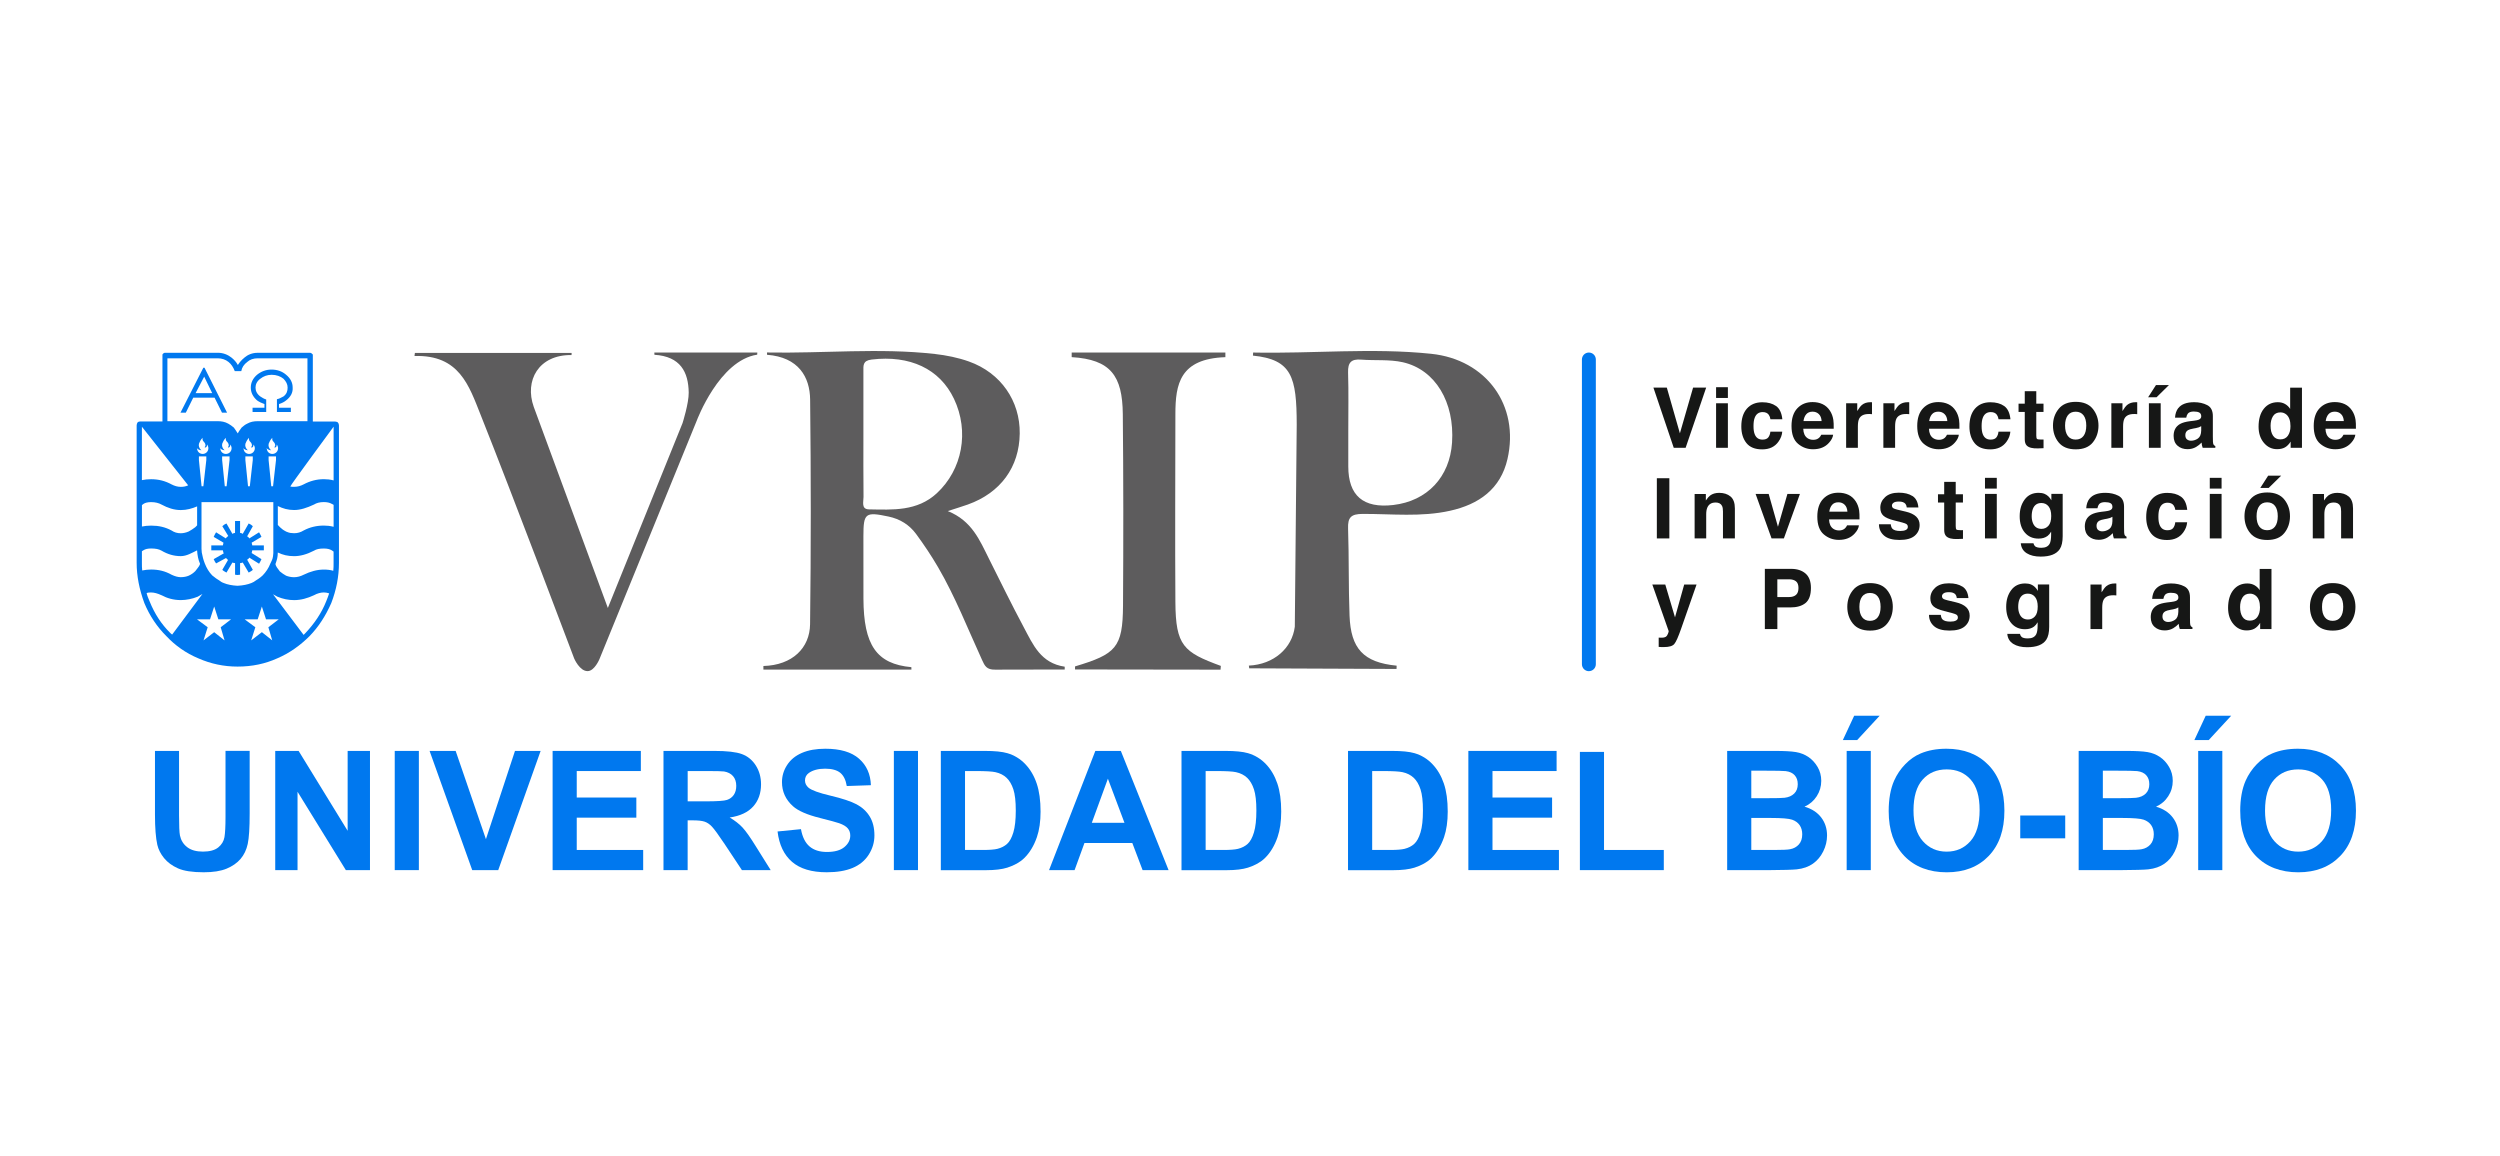 <?xml version="1.0" encoding="UTF-8"?><svg id="Capa_1" xmlns="http://www.w3.org/2000/svg" viewBox="0 0 837.21 386.98"><defs><style>.cls-1,.cls-2{fill:#0078ef;}.cls-3{fill:#161716;}.cls-4{fill:#5d5c5d;}.cls-2{fill-rule:evenodd;}</style></defs><path class="cls-4" d="M342.82,210.02c-4.03-7.54-7.79-15.23-11.62-22.88-3.1-6.17-5.68-12.72-13.8-15.99,3.11-1.01,4.92-1.56,6.7-2.19,10.97-3.92,17.25-12.52,17.39-23.78,.14-10.9-6.33-20.32-17.01-24.12-3.64-1.3-7.55-2.08-11.4-2.52-18.69-2.11-37.5-.14-56.23-.5l.02,.77c10.55,.79,14.35,7.44,14.43,15,.28,25.08,.3,50.18-.02,75.26-.11,7.9-5.9,13.69-15.63,13.96v1.2h49.57l-.02-.81c-11.71-1.07-15.97-7.42-16.05-22.92-.03-7-.01-14-.01-21,.01-7.71,.65-8.16,8.42-6.52,3.83,.81,6.94,2.75,9.2,5.8,2.64,3.59,5.14,7.32,7.39,11.18,5.78,9.93,9.96,20.64,14.73,31.06,.88,1.93,1.48,3.29,4.4,3.23l23.27-.05v-.94c-8.02-1.2-10.56-7.3-13.73-13.24Zm-29.13-44.81c-6.57,6.05-14.71,5.51-22.7,5.37-2.66-.04-1.8-2.58-1.81-4.15-.08-7-.04-14.01-.04-21.02s.01-14.01,0-21.02c0-1.93-.29-3.61,2.73-3.98,12.82-1.54,22.82,3.08,27.61,13.16,5.19,10.92,2.82,23.69-5.79,31.64Z"/><path class="cls-4" d="M479.27,118.48c-19.87-2.07-39.71,0-59.62-.42l-.06,1.03c13.05,1.31,14.64,7.16,14.66,23.13l-.64,67.66c-.91,7.2-7.04,12.63-15.39,13.02l.12,.91,49.34,.21,.03-1.1c-11.19-1.08-15.35-5.77-15.77-16.73-.38-9.71-.16-19.45-.49-29.17-.14-3.81,1.03-4.91,4.92-4.92,9.74-.02,19.56,1.1,29.21-1.05,9.67-2.14,16.95-7.28,19.25-17.34,4.11-17.92-7.09-33.31-25.56-35.23Zm7,29.72c-.75,11.55-8.33,19.6-19.7,20.92q-15.05,1.76-15.05-12.93v-11.65c-.01-6.6,.14-13.21-.07-19.81-.1-3.33,1.06-4.56,4.37-4.3,4.65,.37,9.47-.13,13.96,.88,10.93,2.47,17.38,13.42,16.49,26.89Z"/><path class="cls-4" d="M253.59,118.77c-12.72,1.88-20.23,22.03-20.23,22.03l-32.63,79.97s-1.66,3.98-3.96,3.98c-2.69,0-4.48-4.22-4.48-4.22,0,0-20.52-54.49-31.32-81.57-3.93-9.84-7.16-20.2-22.16-19.74l.13-1.02h52.49l-.03,.7c-11.06-.14-15.79,8.56-12.66,17.34l24.82,67.36,25.02-61.92s2.12-6.66,2.06-10.23c-.11-6.88-2.77-12.09-11.48-12.64l-.03-.76h34.49l-.05,.74Z"/><path class="cls-4" d="M360.01,224.19v-1.02c13.68-4.12,15.98-6.24,16.07-20.34,.14-21.38,.14-42.76-.07-64.15-.13-12.82-4.03-18.29-17.12-19.08v-1.54h51.47v1.55c-15.27,.52-16.73,9.03-16.74,19.04-.02,20.99-.14,41.99,0,62.98,.09,14.6,2.72,16.79,15.22,21.37l-.1,1.26-48.73-.07Z"/><path class="cls-1" d="M532.09,224.77c-1.29,0-2.33-1.05-2.33-2.33V120.39c0-1.29,1.04-2.33,2.33-2.33s2.33,1.05,2.33,2.33v102.04c0,1.29-1.04,2.33-2.33,2.33Z"/><g><path class="cls-3" d="M553.69,129.8h4.5l4.38,15.31,4.42-15.31h4.38l-6.88,20.16h-3.98l-6.81-20.16Z"/><path class="cls-3" d="M578.64,129.67v3.6h-3.95v-3.6h3.95Zm0,5.38v14.91h-3.95v-14.91h3.95Z"/><path class="cls-3" d="M596.88,140.4h-3.99c-.07-.56-.26-1.06-.56-1.5-.44-.6-1.12-.9-2.04-.9-1.31,0-2.21,.65-2.69,1.96-.26,.69-.38,1.61-.38,2.76s.13,1.97,.38,2.64c.47,1.24,1.34,1.86,2.63,1.86,.91,0,1.56-.25,1.94-.74s.62-1.13,.7-1.92h3.98c-.09,1.19-.52,2.31-1.29,3.37-1.22,1.71-3.03,2.56-5.43,2.56s-4.16-.71-5.29-2.13-1.7-3.27-1.7-5.54c0-2.56,.62-4.56,1.87-5.98s2.97-2.13,5.17-2.13c1.87,0,3.4,.42,4.59,1.26s1.89,2.32,2.11,4.45Z"/><path class="cls-3" d="M613.89,145.58c-.1,.88-.56,1.78-1.38,2.69-1.28,1.45-3.06,2.18-5.36,2.18-1.9,0-3.57-.61-5.02-1.83s-2.18-3.21-2.18-5.96c0-2.58,.65-4.56,1.96-5.94s3.01-2.07,5.1-2.07c1.24,0,2.36,.23,3.35,.7s1.81,1.2,2.46,2.2c.58,.88,.96,1.91,1.14,3.08,.1,.68,.14,1.67,.12,2.95h-10.2c.05,1.5,.52,2.54,1.41,3.15,.54,.37,1.19,.56,1.94,.56,.8,0,1.45-.23,1.96-.68,.27-.25,.52-.59,.73-1.03h3.98Zm-3.86-4.57c-.06-1.03-.38-1.81-.94-2.35s-1.26-.8-2.09-.8c-.9,0-1.6,.28-2.1,.85s-.81,1.33-.94,2.3h6.06Z"/><path class="cls-3" d="M625.78,138.65c-1.57,0-2.62,.51-3.16,1.53-.3,.57-.45,1.46-.45,2.65v7.13h-3.93v-14.91h3.72v2.6c.6-.99,1.13-1.67,1.57-2.04,.73-.61,1.68-.92,2.85-.92,.07,0,.13,0,.18,0s.16,.01,.34,.02v3.99c-.25-.03-.47-.05-.66-.05s-.35-.01-.47-.01Z"/><path class="cls-3" d="M638.25,138.65c-1.57,0-2.62,.51-3.16,1.53-.3,.57-.45,1.46-.45,2.65v7.13h-3.93v-14.91h3.72v2.6c.6-.99,1.13-1.67,1.57-2.04,.73-.61,1.68-.92,2.85-.92,.07,0,.13,0,.18,0s.16,.01,.34,.02v3.99c-.25-.03-.47-.05-.66-.05s-.35-.01-.47-.01Z"/><path class="cls-3" d="M655.99,145.58c-.1,.88-.56,1.78-1.38,2.69-1.28,1.45-3.06,2.18-5.36,2.18-1.9,0-3.57-.61-5.02-1.83s-2.18-3.21-2.18-5.96c0-2.58,.65-4.56,1.96-5.94s3.01-2.07,5.1-2.07c1.24,0,2.36,.23,3.35,.7s1.81,1.2,2.46,2.2c.58,.88,.96,1.91,1.14,3.08,.1,.68,.14,1.67,.12,2.95h-10.2c.05,1.5,.52,2.54,1.41,3.15,.54,.37,1.19,.56,1.94,.56,.8,0,1.45-.23,1.96-.68,.27-.25,.52-.59,.73-1.03h3.98Zm-3.86-4.57c-.06-1.03-.38-1.81-.94-2.35s-1.26-.8-2.09-.8c-.9,0-1.6,.28-2.1,.85s-.81,1.33-.94,2.3h6.06Z"/><path class="cls-3" d="M673.27,140.4h-3.99c-.07-.56-.26-1.06-.56-1.5-.44-.6-1.12-.9-2.04-.9-1.31,0-2.21,.65-2.69,1.96-.26,.69-.38,1.61-.38,2.76s.13,1.97,.38,2.64c.47,1.24,1.34,1.86,2.63,1.86,.91,0,1.56-.25,1.94-.74s.62-1.13,.7-1.92h3.98c-.09,1.19-.52,2.31-1.29,3.37-1.22,1.71-3.03,2.56-5.43,2.56s-4.16-.71-5.29-2.13-1.7-3.27-1.7-5.54c0-2.56,.62-4.56,1.87-5.98s2.97-2.13,5.17-2.13c1.87,0,3.4,.42,4.59,1.26s1.89,2.32,2.11,4.45Z"/><path class="cls-3" d="M684.35,147.18v2.91l-1.85,.07c-1.84,.06-3.1-.26-3.78-.96-.44-.45-.66-1.14-.66-2.07v-9.18h-2.08v-2.78h2.08v-4.16h3.86v4.16h2.42v2.78h-2.42v7.88c0,.61,.08,.99,.23,1.14s.63,.23,1.42,.23c.12,0,.24,0,.38,0s.26-.01,.39-.02Z"/><path class="cls-3" d="M700.86,136.94c1.26,1.58,1.89,3.44,1.89,5.59s-.63,4.06-1.89,5.62-3.17,2.33-5.73,2.33-4.47-.78-5.73-2.33-1.89-3.43-1.89-5.62,.63-4.02,1.89-5.59,3.17-2.37,5.73-2.37,4.47,.79,5.73,2.37Zm-5.75,.93c-1.14,0-2.02,.4-2.63,1.21s-.92,1.96-.92,3.45,.31,2.65,.92,3.46,1.49,1.22,2.63,1.22,2.02-.41,2.63-1.22,.92-1.97,.92-3.46-.31-2.65-.92-3.45-1.49-1.21-2.63-1.21Z"/><path class="cls-3" d="M714.6,138.65c-1.57,0-2.62,.51-3.16,1.53-.3,.57-.45,1.46-.45,2.65v7.13h-3.93v-14.91h3.72v2.6c.6-.99,1.13-1.67,1.57-2.04,.73-.61,1.68-.92,2.85-.92,.07,0,.13,0,.18,0s.16,.01,.34,.02v3.99c-.25-.03-.47-.05-.66-.05s-.35-.01-.47-.01Z"/><path class="cls-3" d="M719.37,133.04l2.63-4.09h4.35l-4.16,4.09h-2.82Zm.26,2.01h3.95v14.91h-3.95v-14.91Z"/><path class="cls-3" d="M729.49,136.66c1.03-1.31,2.8-1.97,5.31-1.97,1.63,0,3.08,.32,4.35,.97s1.9,1.87,1.9,3.67v6.84c0,.47,0,1.05,.03,1.72,.03,.51,.1,.86,.23,1.04s.32,.33,.57,.45v.57h-4.24c-.12-.3-.2-.58-.25-.85s-.08-.57-.11-.9c-.54,.58-1.16,1.08-1.86,1.49-.84,.48-1.79,.73-2.85,.73-1.35,0-2.46-.39-3.34-1.16s-1.32-1.86-1.32-3.28c0-1.83,.71-3.16,2.12-3.98,.78-.45,1.92-.77,3.42-.96l1.33-.16c.72-.09,1.24-.21,1.55-.34,.56-.24,.83-.61,.83-1.11,0-.61-.21-1.03-.64-1.27s-1.05-.35-1.87-.35c-.92,0-1.57,.23-1.96,.68-.27,.34-.46,.79-.55,1.37h-3.76c.08-1.3,.45-2.38,1.09-3.21Zm2.9,10.48c.36,.3,.81,.45,1.34,.45,.84,0,1.61-.25,2.32-.74s1.07-1.39,1.1-2.69v-1.45c-.25,.16-.49,.28-.75,.38s-.6,.18-1.03,.27l-.88,.16c-.82,.15-1.41,.32-1.76,.53-.6,.36-.9,.91-.9,1.66,0,.67,.19,1.14,.56,1.44Z"/><path class="cls-3" d="M770.89,129.82v20.14h-3.79v-2.07c-.56,.88-1.19,1.53-1.9,1.93s-1.6,.6-2.65,.6c-1.74,0-3.21-.7-4.4-2.11s-1.79-3.22-1.79-5.42c0-2.54,.59-4.55,1.76-6.01s2.74-2.19,4.7-2.19c.9,0,1.71,.2,2.41,.6s1.27,.95,1.71,1.65v-7.11h3.95Zm-10.51,12.78c0,1.38,.27,2.48,.82,3.3,.54,.83,1.36,1.24,2.46,1.24s1.94-.41,2.52-1.23,.86-1.88,.86-3.19c0-1.82-.46-3.13-1.38-3.91-.57-.47-1.22-.71-1.97-.71-1.14,0-1.98,.43-2.51,1.29s-.8,1.93-.8,3.21Z"/><path class="cls-3" d="M788.77,145.58c-.1,.88-.56,1.78-1.38,2.69-1.28,1.45-3.06,2.18-5.36,2.18-1.9,0-3.57-.61-5.02-1.83s-2.18-3.21-2.18-5.96c0-2.58,.65-4.56,1.96-5.94s3.01-2.07,5.1-2.07c1.24,0,2.36,.23,3.35,.7s1.81,1.2,2.46,2.2c.58,.88,.96,1.91,1.14,3.08,.1,.68,.14,1.67,.12,2.95h-10.2c.05,1.5,.52,2.54,1.41,3.15,.54,.37,1.19,.56,1.94,.56,.8,0,1.45-.23,1.96-.68,.27-.25,.52-.59,.73-1.03h3.98Zm-3.86-4.57c-.06-1.03-.38-1.81-.94-2.35s-1.26-.8-2.09-.8c-.9,0-1.6,.28-2.1,.85s-.81,1.33-.94,2.3h6.06Z"/><path class="cls-3" d="M554.85,160.15h4.19v20.16h-4.19v-20.16Z"/><path class="cls-3" d="M574.48,168.29c-1.32,0-2.23,.56-2.72,1.68-.26,.59-.38,1.35-.38,2.27v8.07h-3.88v-14.88h3.76v2.18c.5-.77,.98-1.32,1.42-1.66,.8-.6,1.82-.9,3.05-.9,1.54,0,2.8,.4,3.78,1.21s1.47,2.15,1.47,4.01v10.04h-3.99v-9.07c0-.78-.1-1.39-.31-1.81-.38-.77-1.11-1.15-2.19-1.15Z"/><path class="cls-3" d="M587.92,165.4h4.38l3.11,11,3.17-11h4.19l-5.38,14.91h-4.12l-5.35-14.91Z"/><path class="cls-3" d="M622.53,175.93c-.1,.88-.56,1.78-1.38,2.69-1.28,1.45-3.06,2.18-5.36,2.18-1.9,0-3.57-.61-5.02-1.83s-2.18-3.21-2.18-5.96c0-2.58,.65-4.56,1.96-5.94s3.01-2.07,5.1-2.07c1.24,0,2.36,.23,3.35,.7s1.81,1.2,2.46,2.2c.58,.88,.96,1.91,1.14,3.08,.1,.68,.14,1.67,.12,2.95h-10.2c.05,1.5,.52,2.54,1.41,3.15,.54,.37,1.19,.56,1.94,.56,.8,0,1.45-.23,1.96-.68,.27-.25,.52-.59,.73-1.03h3.98Zm-3.86-4.57c-.06-1.03-.38-1.81-.94-2.35s-1.26-.8-2.09-.8c-.9,0-1.6,.28-2.1,.85s-.81,1.33-.94,2.3h6.06Z"/><path class="cls-3" d="M640.43,166.08c1.17,.75,1.84,2.03,2.01,3.86h-3.9c-.05-.5-.2-.9-.42-1.19-.43-.53-1.16-.79-2.19-.79-.85,0-1.45,.13-1.81,.4s-.54,.57-.54,.93c0,.45,.19,.77,.57,.97,.38,.21,1.74,.57,4.06,1.08,1.55,.36,2.71,.92,3.49,1.66,.77,.75,1.15,1.68,1.15,2.8,0,1.48-.55,2.68-1.65,3.62s-2.8,1.4-5.1,1.4-4.07-.49-5.19-1.48-1.68-2.25-1.68-3.78h3.95c.08,.69,.26,1.19,.53,1.48,.48,.52,1.38,.78,2.68,.78,.77,0,1.37-.11,1.83-.34s.68-.57,.68-1.03-.18-.77-.55-1-1.72-.62-4.06-1.18c-1.69-.42-2.88-.94-3.57-1.57-.69-.62-1.04-1.51-1.04-2.68,0-1.38,.54-2.56,1.62-3.55s2.6-1.48,4.56-1.48,3.38,.37,4.56,1.11Z"/><path class="cls-3" d="M657.37,177.53v2.91l-1.85,.07c-1.84,.06-3.1-.26-3.78-.96-.44-.45-.66-1.14-.66-2.07v-9.18h-2.08v-2.78h2.08v-4.16h3.86v4.16h2.42v2.78h-2.42v7.88c0,.61,.08,.99,.23,1.14s.63,.23,1.42,.23c.12,0,.24,0,.38,0s.26-.01,.39-.02Z"/><path class="cls-3" d="M668.69,160.02v3.6h-3.95v-3.6h3.95Zm0,5.38v14.91h-3.95v-14.91h3.95Z"/><path class="cls-3" d="M681.48,182.92c.42,.36,1.13,.53,2.12,.53,1.4,0,2.34-.47,2.82-1.41,.31-.6,.47-1.61,.47-3.04v-.96c-.37,.64-.78,1.12-1.2,1.44-.78,.59-1.78,.89-3.02,.89-1.92,0-3.44-.67-4.59-2.02s-1.72-3.17-1.72-5.46,.55-4.08,1.66-5.59,2.67-2.26,4.69-2.26c.75,0,1.4,.11,1.96,.34,.95,.39,1.71,1.11,2.3,2.16v-2.15h3.79v14.14c0,1.92-.32,3.37-.97,4.35-1.11,1.68-3.25,2.52-6.4,2.52-1.91,0-3.46-.37-4.66-1.12s-1.87-1.86-2-3.35h4.24c.11,.46,.29,.78,.53,.98Zm-.66-7.7c.53,1.26,1.48,1.89,2.85,1.89,.91,0,1.68-.34,2.31-1.03s.94-1.79,.94-3.29c0-1.41-.3-2.49-.9-3.23s-1.4-1.11-2.4-1.11c-1.37,0-2.31,.64-2.83,1.93-.27,.68-.41,1.53-.41,2.53,0,.87,.15,1.64,.44,2.31Z"/><path class="cls-3" d="M699.75,167.01c1.03-1.31,2.8-1.97,5.31-1.97,1.63,0,3.08,.32,4.35,.97s1.9,1.87,1.9,3.67v6.84c0,.47,0,1.05,.03,1.72,.03,.51,.1,.86,.23,1.04s.32,.33,.57,.45v.57h-4.24c-.12-.3-.2-.58-.25-.85s-.08-.57-.11-.9c-.54,.58-1.16,1.08-1.86,1.49-.84,.48-1.79,.73-2.85,.73-1.35,0-2.46-.39-3.34-1.16s-1.32-1.86-1.32-3.28c0-1.83,.71-3.16,2.12-3.98,.78-.45,1.92-.77,3.42-.96l1.33-.16c.72-.09,1.24-.21,1.55-.34,.56-.24,.83-.61,.83-1.11,0-.61-.21-1.03-.64-1.27s-1.05-.35-1.87-.35c-.92,0-1.57,.23-1.96,.68-.27,.34-.46,.79-.55,1.37h-3.76c.08-1.3,.45-2.38,1.09-3.21Zm2.9,10.48c.36,.3,.81,.45,1.34,.45,.84,0,1.61-.25,2.32-.74s1.07-1.39,1.1-2.69v-1.45c-.25,.16-.49,.28-.75,.38s-.6,.18-1.03,.27l-.88,.16c-.82,.15-1.41,.32-1.76,.53-.6,.36-.9,.91-.9,1.66,0,.67,.19,1.14,.56,1.44Z"/><path class="cls-3" d="M732.47,170.75h-3.99c-.07-.56-.26-1.06-.56-1.5-.44-.6-1.12-.9-2.04-.9-1.31,0-2.21,.65-2.69,1.96-.26,.69-.38,1.61-.38,2.76s.13,1.97,.38,2.64c.47,1.24,1.34,1.86,2.63,1.86,.91,0,1.56-.25,1.94-.74s.62-1.13,.7-1.92h3.98c-.09,1.19-.52,2.31-1.29,3.37-1.22,1.71-3.03,2.56-5.43,2.56s-4.16-.71-5.29-2.13-1.7-3.27-1.7-5.54c0-2.56,.62-4.56,1.87-5.98s2.97-2.13,5.17-2.13c1.87,0,3.4,.42,4.59,1.26s1.89,2.32,2.11,4.45Z"/><path class="cls-3" d="M743.97,160.02v3.6h-3.95v-3.6h3.95Zm0,5.38v14.91h-3.95v-14.91h3.95Z"/><path class="cls-3" d="M764.99,167.29c1.26,1.58,1.89,3.44,1.89,5.59s-.63,4.06-1.89,5.62-3.17,2.33-5.73,2.33-4.47-.78-5.73-2.33-1.89-3.43-1.89-5.62,.63-4.02,1.89-5.59,3.17-2.37,5.73-2.37,4.47,.79,5.73,2.37Zm-5.75,.93c-1.14,0-2.02,.4-2.63,1.21s-.92,1.96-.92,3.45,.31,2.65,.92,3.46,1.49,1.22,2.63,1.22,2.02-.41,2.63-1.22,.92-1.97,.92-3.46-.31-2.65-.92-3.45-1.49-1.21-2.63-1.21Zm-2.3-4.83l2.63-4.09h4.35l-4.16,4.09h-2.82Z"/><path class="cls-3" d="M781.49,168.29c-1.32,0-2.23,.56-2.72,1.68-.26,.59-.38,1.35-.38,2.27v8.07h-3.88v-14.88h3.76v2.18c.5-.77,.98-1.32,1.42-1.66,.8-.6,1.82-.9,3.05-.9,1.54,0,2.8,.4,3.78,1.21s1.47,2.15,1.47,4.01v10.04h-3.99v-9.07c0-.78-.1-1.39-.31-1.81-.38-.77-1.11-1.15-2.19-1.15Z"/><path class="cls-3" d="M560.93,206.75l3.08-11h4.14l-5.12,14.66c-.98,2.83-1.76,4.58-2.34,5.26s-1.72,1.02-3.45,1.02c-.35,0-.62,0-.83,0s-.52-.02-.94-.05v-3.12l.49,.03c.38,.02,.75,0,1.09-.04s.64-.15,.88-.31c.23-.16,.44-.48,.64-.97s.28-.79,.24-.9l-5.47-15.57h4.34l3.26,11Z"/><path class="cls-3" d="M599.49,203.41h-4.28v7.25h-4.19v-20.16h8.78c2.02,0,3.64,.52,4.84,1.56s1.81,2.65,1.81,4.83c0,2.38-.6,4.06-1.81,5.05s-2.92,1.48-5.16,1.48Zm1.97-4.2c.55-.48,.82-1.25,.82-2.3s-.28-1.8-.83-2.24-1.32-.67-2.32-.67h-3.93v5.94h3.93c.99,0,1.77-.24,2.33-.73Z"/><path class="cls-3" d="M631.98,197.64c1.26,1.58,1.89,3.44,1.89,5.59s-.63,4.06-1.89,5.62-3.17,2.33-5.73,2.33-4.47-.78-5.73-2.33-1.89-3.43-1.89-5.62,.63-4.02,1.89-5.59,3.17-2.37,5.73-2.37,4.47,.79,5.73,2.37Zm-5.75,.93c-1.14,0-2.02,.4-2.63,1.21s-.92,1.96-.92,3.45,.31,2.65,.92,3.46,1.49,1.22,2.63,1.22,2.02-.41,2.63-1.22,.92-1.97,.92-3.46-.31-2.65-.92-3.45-1.49-1.21-2.63-1.21Z"/><path class="cls-3" d="M657.19,196.43c1.17,.75,1.84,2.03,2.01,3.86h-3.9c-.05-.5-.2-.9-.42-1.19-.43-.53-1.16-.79-2.19-.79-.85,0-1.45,.13-1.81,.4s-.54,.57-.54,.93c0,.45,.19,.77,.57,.97,.38,.21,1.74,.57,4.06,1.08,1.55,.36,2.71,.92,3.49,1.66,.77,.75,1.15,1.68,1.15,2.8,0,1.48-.55,2.68-1.65,3.62s-2.8,1.4-5.1,1.4-4.07-.49-5.19-1.48-1.68-2.25-1.68-3.78h3.95c.08,.69,.26,1.19,.53,1.48,.48,.52,1.38,.78,2.68,.78,.77,0,1.37-.11,1.83-.34s.68-.57,.68-1.03-.18-.77-.55-1-1.72-.62-4.06-1.18c-1.69-.42-2.88-.94-3.57-1.57-.69-.62-1.04-1.51-1.04-2.68,0-1.38,.54-2.56,1.62-3.55s2.6-1.48,4.56-1.48,3.38,.37,4.56,1.11Z"/><path class="cls-3" d="M676.96,213.27c.42,.36,1.13,.53,2.12,.53,1.4,0,2.34-.47,2.82-1.41,.31-.6,.47-1.61,.47-3.04v-.96c-.37,.64-.78,1.12-1.2,1.44-.78,.59-1.78,.89-3.02,.89-1.92,0-3.44-.67-4.59-2.02s-1.72-3.17-1.72-5.46,.55-4.08,1.66-5.59,2.67-2.26,4.69-2.26c.75,0,1.4,.11,1.96,.34,.95,.39,1.71,1.11,2.3,2.16v-2.15h3.79v14.14c0,1.92-.32,3.37-.97,4.35-1.11,1.68-3.25,2.52-6.4,2.52-1.91,0-3.46-.37-4.66-1.12s-1.87-1.86-2-3.35h4.24c.11,.46,.29,.78,.53,.98Zm-.66-7.7c.53,1.26,1.48,1.89,2.85,1.89,.91,0,1.68-.34,2.31-1.03s.94-1.79,.94-3.29c0-1.41-.3-2.49-.9-3.23s-1.4-1.11-2.4-1.11c-1.37,0-2.31,.64-2.83,1.93-.27,.68-.41,1.53-.41,2.53,0,.87,.15,1.64,.44,2.31Z"/><path class="cls-3" d="M707.61,199.35c-1.57,0-2.62,.51-3.16,1.53-.3,.57-.45,1.46-.45,2.65v7.13h-3.93v-14.91h3.72v2.6c.6-.99,1.13-1.67,1.57-2.04,.73-.61,1.68-.92,2.85-.92,.07,0,.13,0,.18,0s.16,.01,.34,.02v3.99c-.25-.03-.47-.05-.66-.05s-.35-.01-.47-.01Z"/><path class="cls-3" d="M721.83,197.36c1.03-1.31,2.8-1.97,5.31-1.97,1.63,0,3.08,.32,4.35,.97s1.9,1.87,1.9,3.67v6.84c0,.47,0,1.05,.03,1.72,.03,.51,.1,.86,.23,1.04s.32,.33,.57,.45v.57h-4.24c-.12-.3-.2-.58-.25-.85s-.08-.57-.11-.9c-.54,.58-1.16,1.08-1.86,1.49-.84,.48-1.79,.73-2.85,.73-1.35,0-2.46-.39-3.34-1.16s-1.32-1.86-1.32-3.28c0-1.83,.71-3.16,2.12-3.98,.78-.45,1.92-.77,3.42-.96l1.33-.16c.72-.09,1.24-.21,1.55-.34,.56-.24,.83-.61,.83-1.11,0-.61-.21-1.03-.64-1.27s-1.05-.35-1.87-.35c-.92,0-1.57,.23-1.96,.68-.27,.34-.46,.79-.55,1.37h-3.76c.08-1.3,.45-2.38,1.09-3.21Zm2.9,10.48c.36,.3,.81,.45,1.34,.45,.84,0,1.61-.25,2.32-.74s1.07-1.39,1.1-2.69v-1.45c-.25,.16-.49,.28-.75,.38s-.6,.18-1.03,.27l-.88,.16c-.82,.15-1.41,.32-1.76,.53-.6,.36-.9,.91-.9,1.66,0,.67,.19,1.14,.56,1.44Z"/><path class="cls-3" d="M760.68,190.52v20.14h-3.79v-2.07c-.56,.88-1.19,1.53-1.9,1.93s-1.6,.6-2.65,.6c-1.74,0-3.21-.7-4.4-2.11s-1.79-3.22-1.79-5.42c0-2.54,.59-4.55,1.76-6.01s2.74-2.19,4.7-2.19c.9,0,1.71,.2,2.41,.6s1.27,.95,1.71,1.65v-7.11h3.95Zm-10.51,12.78c0,1.38,.27,2.48,.82,3.3,.54,.83,1.36,1.24,2.46,1.24s1.94-.41,2.52-1.23,.86-1.88,.86-3.19c0-1.82-.46-3.13-1.38-3.91-.57-.47-1.22-.71-1.97-.71-1.14,0-1.98,.43-2.51,1.29s-.8,1.93-.8,3.21Z"/><path class="cls-3" d="M786.91,197.64c1.26,1.58,1.89,3.44,1.89,5.59s-.63,4.06-1.89,5.62-3.17,2.33-5.73,2.33-4.47-.78-5.73-2.33-1.89-3.43-1.89-5.62,.63-4.02,1.89-5.59,3.17-2.37,5.73-2.37,4.47,.79,5.73,2.37Zm-5.75,.93c-1.14,0-2.02,.4-2.63,1.21s-.92,1.96-.92,3.45,.31,2.65,.92,3.46,1.49,1.22,2.63,1.22,2.02-.41,2.63-1.22,.92-1.97,.92-3.46-.31-2.65-.92-3.45-1.49-1.21-2.63-1.21Z"/></g><g><path class="cls-1" d="M89.95,154.06l.89,8.79h.6l.99-8.79v-1.23h-2.48v1.23h0Zm-.68-3.97c.08,.3,.14,.52,.14,.52,.17,.81,.92,1.41,1.8,1.41,1.05,0,1.91-.85,1.91-1.91,0-.47-.18-.92-.46-1.25,.02,.24,0,.42-.03,.52-.25,.6-.67,.51-.76,.4l.2-.31c.31-.55-.22-1.27-.34-1.38-.67-.6-.55-.97-.55-1.48-.69,.72-.99,1.43-1.19,1.94-.2,.72,0,1.53,.8,2.25-.8-.1-1.29-.41-1.49-.72h0Zm-7.78,0c.08,.3,.14,.52,.14,.52,.17,.81,.92,1.41,1.8,1.41,1.05,0,1.91-.85,1.91-1.91,0-.47-.18-.92-.46-1.25,.02,.24,0,.42-.03,.52-.25,.6-.67,.51-.77,.4l.2-.31c.31-.55-.22-1.27-.34-1.38-.67-.6-.55-.97-.55-1.48-.7,.72-.99,1.43-1.19,1.94-.2,.72,0,1.53,.79,2.25-.79-.1-1.29-.41-1.49-.72h0Zm.68,3.97l.89,8.79h.6l.99-8.79v-1.23h-2.48v1.23h0Zm-7.78,0l.89,8.79h.6l.99-8.79v-1.23h-2.48v1.23h0Zm-.68-3.97c.08,.3,.14,.52,.14,.52,.17,.81,.92,1.41,1.8,1.41,1.05,0,1.91-.85,1.91-1.91,0-.47-.18-.92-.46-1.25,.02,.24,0,.42-.03,.52-.25,.6-.66,.51-.76,.4l.2-.31c.31-.55-.22-1.27-.34-1.38-.67-.6-.55-.97-.55-1.48-.7,.72-.99,1.43-1.19,1.94-.2,.72,0,1.53,.79,2.25-.79-.1-1.29-.41-1.49-.72h0Zm-7.78,0c.08,.3,.14,.52,.14,.52,.17,.81,.92,1.41,1.8,1.41,1.05,0,1.91-.85,1.91-1.91,0-.47-.18-.92-.46-1.25,.02,.24,0,.42-.03,.52-.25,.6-.67,.51-.77,.4l.2-.31c.31-.55-.22-1.27-.34-1.38-.67-.6-.55-.97-.55-1.48-.7,.72-.99,1.43-1.19,1.94-.2,.72,0,1.53,.8,2.25-.8-.1-1.29-.41-1.49-.72h0Zm.68,3.97l.89,8.79h.6l.99-8.79v-1.23h-2.48v1.23h0Zm15.19-34.27c1.19-1.02,2.68-1.64,4.47-1.64h17.59c.3,0,.4,.1,.6,.31,.2,.1,.2,.2,.3,.31v22.39h7.45l.5,.1c.2,0,.3,.1,.4,.2,.3,.31,.4,.72,.4,1.02v46c0,4.6-.89,9.1-2.58,13.49-1.89,4.29-4.27,7.97-7.25,11.04-3.18,3.17-6.76,5.72-10.83,7.46-4.07,1.84-8.45,2.76-13.31,2.76-4.57,0-8.94-.92-13.12-2.76-4.17-1.74-7.75-4.29-10.73-7.46-3.08-3.07-5.56-6.75-7.35-11.04-1.69-4.6-2.58-9.1-2.58-13.49v-46c0-.31,.1-.72,.3-1.02,.2-.2,.5-.31,.79-.31h7.55v-22.39c0-.1,.1-.2,.2-.31,.2-.2,.4-.31,.6-.31h17.79c1.69,0,3.28,.61,4.57,1.64,.89,.72,1.59,1.53,2.09,2.45,.6-.92,1.29-1.74,2.19-2.45h0Zm-.99,4.5h-2.19c-.5-1.33-1.19-2.35-2.09-3.07-.99-.82-2.29-1.23-3.58-1.23h-16.89v21.06h16.89c1.19,0,2.38,.2,3.48,.82,.6,.31,1.29,.82,1.89,1.33,.6,.92,1.09,1.53,1.29,1.94,.2-.41,.6-1.02,1.29-1.94,.6-.51,1.19-1.02,1.89-1.33,1.09-.61,2.19-.82,3.48-.82h16.69v-21.06h-16.69c-1.39,0-2.58,.41-3.48,1.23-1.09,.82-1.79,1.84-1.99,3.07h0Zm16.4,38.64c.4,.1,.89,.1,1.29,.1,1.19,0,2.19-.31,3.18-.82,2.09-1.12,4.37-1.74,6.76-1.74,1.09,0,2.09,.1,3.28,.41v-17.99s-14.71,19.94-14.51,20.04h0Zm-3.48,13.6c.5,.51,1.19,1.02,1.99,1.43l.2,.1c.58,.23,.9,.34,1.29,.41,.36,.06,.89,.1,1.29,.1,1.19,0,2.19-.31,3.18-.92,2.09-1.12,4.37-1.64,6.76-1.64,1.09,0,2.09,.1,3.28,.41v-7.35c-.2-.1-.39-.25-.6-.32-.7-.41-1.59-.61-2.68-.61-1.39,0-2.48,.31-3.28,.82-2.38,1.12-4.57,1.84-6.66,1.84s-3.78-.51-5.46-1.33v6.34c.2,.2,.7,.72,.7,.72h0Zm-46.21-33.63v17.89c.89-.2,1.99-.31,3.08-.31,2.58,0,4.77,.61,6.86,1.74,.99,.51,1.99,.82,3.08,.82,.79,0,1.59-.1,2.48-.51l-15.5-19.63h0Zm0,33.43c.89-.2,1.99-.31,3.08-.31,2.58,0,4.77,.51,6.86,1.64,.89,.61,1.89,.92,3.08,.92,.79,0,1.79-.2,2.68-.61,.8-.41,1.49-.92,2.19-1.43l.6-.61v-6.35c-1.69,.72-3.48,1.23-5.46,1.23-2.29,0-4.37-.72-6.46-1.84-.89-.51-2.09-.82-3.48-.82-1.09,0-1.99,.2-2.58,.61l-.5,.39v7.18h0Zm20.07,8.79c.2,1.12,.5,2.35,.99,3.58,.6,1.53,1.39,2.86,2.48,3.99,.6,.41,1.09,.92,1.79,1.33,.1,.1,.3,.21,.5,.31,.5,.41,.99,.72,1.59,.92,1.19,.51,2.78,.82,4.57,.92,1.89-.1,3.38-.41,4.67-.92,.5-.2,1.09-.51,1.59-.92,.5-.31,.99-.61,1.49-1.02,.2-.2,.5-.41,.7-.61,1.09-1.12,1.99-2.45,2.58-3.99,.08-.15,.12-.25,.2-.41,.39-.85,.69-1.23,.79-3.07v-17.07h-24.05v15.64c0,.41,.1,.92,.1,1.33h0Zm-.6,3.68c-.6-1.33-.89-2.86-.99-4.5-1.69,.82-3.48,1.94-5.46,1.94-2.29,0-4.37-.61-6.46-1.84-.89-.51-1.99-.72-3.48-.72-1.09,0-1.99,.2-2.58,.61l-.5,.31v3.99c0,.82,0,1.64,.1,2.45,.99-.2,1.99-.31,2.98-.31,2.48,0,4.67,.51,6.86,1.74,1.09,.51,2.09,.82,3.08,.82s1.99-.2,2.68-.51c.89-.41,1.59-.92,2.19-1.53l.79-1.02c.4-.51,.6-.82,.7-1.12l.1-.31h0Zm-12.92,10.53c-1.29-.61-2.48-.92-3.48-.92-.5,0-.99,0-1.49,.2,.2,.92,.6,1.84,.99,2.76,1.69,4.19,3.97,7.67,6.86,10.53,.2,.2,.4,.41,.7,.61l10.14-13.6c-.5,.31-.99,.61-1.59,.92-1.79,.72-3.78,1.13-5.66,1.13-2.38,0-4.57-.61-6.46-1.64h0Zm17.65,12.37l3.48,2.76-1.29-4.4,3.48-2.66h-4.27l-1.39-4.29-1.39,4.29h-4.37l3.58,2.66-1.39,4.4,3.58-2.76h0Zm39.89-20.55c.1-.92,.1-1.74,.1-2.56v-3.88c-.3-.2-.5-.31-.6-.41-.7-.41-1.49-.61-2.68-.61-1.39,0-2.48,.2-3.28,.72-2.38,1.23-4.57,1.84-6.66,1.84s-3.78-.41-5.46-1.23c0,1.64-.3,2.45-.79,3.88,.1,.72,.78,1.54,1.48,2.46h0c.7,.61,1.39,1.02,2.09,1.43,.79,.31,1.69,.51,2.68,.51,1.09,0,2.19-.31,3.18-.82,2.28-1.12,4.57-1.74,6.76-1.74,1.09,0,2.19,.1,3.18,.41h0Zm-6.46,8.18c-2.19,1.02-4.37,1.64-6.66,1.64-1.99,0-3.78-.41-5.56-1.13-.5-.31-.99-.51-1.49-.82l10.24,13.6,.7-.72c2.88-3.07,5.27-6.54,6.86-10.53,.45-1.07,.69-1.8,.99-2.66-.6-.2-1.19-.31-1.79-.31-.99,0-2.19,.31-3.28,.92h0Zm-13.99,15.13l-1.29-4.4,3.48-2.66h-4.27l-1.39-4.29-1.39,4.29h-4.37l3.58,2.66-1.39,4.4,3.58-2.76,3.48,2.76h0Z"/><path class="cls-1" d="M87.16,126.84c-1.09,.82-1.59,1.84-1.59,2.96s.5,2.15,1.59,2.96c.6,.41,1.29,.82,1.99,1.02v4.19h-4.57v-1.43h3.98v-1.23c-.89-.31-1.79-.72-2.48-1.23-1.39-1.23-2.09-2.66-2.09-4.29s.69-3.07,2.09-4.29c1.39-1.12,2.98-1.74,4.87-1.74s3.58,.61,4.87,1.74c1.49,1.23,2.19,2.66,2.19,4.29,.1,1.64-.6,3.07-2.19,4.29-.6,.51-1.39,.92-2.38,1.23v1.23h3.97v1.43h-4.67v-4.29c.6-.1,1.29-.41,2.19-.92,1.09-.82,1.39-1.84,1.39-2.96s-.5-2.05-1.39-2.97c-.99-.82-2.38-1.32-3.97-1.32-1.49,0-2.78,.51-3.78,1.33h0Z"/><path class="cls-1" d="M74.34,138.19l-2.48-5.01h-7.15l-2.48,5.01h-1.79l7.65-15.03h.4l7.55,15.03h-1.69Zm-3.28-6.54l-2.68-5.52-2.88,5.52h5.56Z"/><path class="cls-1" d="M78.71,178.47v-3.99h1.69v3.99c.3,0,.6,.1,.89,.31l1.99-3.48c.5,.2,.99,.51,1.39,.92l-1.89,3.37c.1,.1,.2,.2,.4,.31,.1,.1,.2,.2,.3,.41l3.28-2.05c.3,.51,.6,1.02,.8,1.53l-3.28,1.94c.1,.31,.1,.61,.2,.92h3.88v1.64h-3.88c-.1,.31-.1,.61-.2,.92l3.28,2.04c-.2,.51-.5,1.02-.8,1.53l-3.28-2.04c-.1,.2-.2,.31-.3,.41-.2,.1-.3,.2-.4,.31l1.89,3.37c-.4,.41-.89,.61-1.39,.92l-1.99-3.37c-.3,.1-.59,.2-.89,.2v3.88l-.89,.1-.79-.1v-3.88c-.3,0-.6-.1-.89-.2l-1.99,3.37c-.5-.31-.99-.51-1.39-.92l1.89-3.27c-.1-.2-.2-.31-.4-.41-.1-.1-.2-.2-.2-.31l-3.38,1.84c-.3-.41-.6-.92-.8-1.43l3.38-1.94c-.2-.31-.2-.61-.3-1.02h-3.88v-1.64h3.88c.1-.31,.1-.61,.2-.92l-3.28-1.94c.2-.51,.5-1.02,.8-1.53l3.28,2.05c.1-.2,.2-.31,.3-.41,.2-.1,.3-.31,.5-.41l-1.99-3.27c.4-.41,.89-.72,1.39-.92l1.99,3.48c.3-.2,.6-.31,.89-.31h0Z"/></g><g><path class="cls-1" d="M51.87,251.47h8.09v21.63c0,3.43,.1,5.66,.3,6.67,.34,1.64,1.15,2.95,2.44,3.94,1.29,.99,3.04,1.48,5.27,1.48s3.97-.47,5.12-1.4c1.15-.94,1.84-2.08,2.08-3.45,.23-1.36,.35-3.62,.35-6.78v-22.1h8.09v20.99c0,4.8-.22,8.19-.65,10.17-.43,1.98-1.24,3.66-2.4,5.02-1.17,1.36-2.73,2.45-4.68,3.26-1.95,.81-4.5,1.21-7.65,1.21-3.8,0-6.68-.44-8.64-1.32-1.96-.88-3.51-2.02-4.65-3.43-1.14-1.41-1.89-2.88-2.25-4.43-.52-2.29-.79-5.67-.79-10.14v-21.32h0Z"/><polygon class="cls-1" points="92.17 291.39 92.17 251.47 100 251.47 116.42 278.22 116.42 251.47 123.9 251.47 123.9 291.39 115.82 291.39 99.64 265.14 99.64 291.39 92.17 291.39 92.17 291.39"/><polygon class="cls-1" points="132.19 291.39 132.19 251.47 140.27 251.47 140.27 291.39 132.19 291.39 132.19 291.39"/><polygon class="cls-1" points="158.14 291.39 143.86 251.47 152.59 251.47 162.73 281.02 172.46 251.47 181.05 251.47 166.85 291.39 158.14 291.39 158.14 291.39"/><polygon class="cls-1" points="185.06 291.39 185.06 251.47 214.61 251.47 214.61 258.21 193.14 258.21 193.14 267.08 213.1 267.08 213.1 273.82 193.14 273.82 193.14 284.64 215.39 284.64 215.39 291.39 185.06 291.39 185.06 291.39"/><path class="cls-2" d="M222.19,291.39v-39.92h16.98c4.27,0,7.37,.35,9.3,1.07,1.94,.72,3.48,1.99,4.65,3.83,1.16,1.83,1.74,3.93,1.74,6.29,0,2.99-.88,5.47-2.63,7.42-1.75,1.95-4.38,3.18-7.87,3.69,1.73,1.02,3.17,2.14,4.3,3.35,1.13,1.22,2.65,3.38,4.57,6.49l4.87,7.79h-9.64l-5.78-8.72c-2.08-3.1-3.5-5.05-4.26-5.85-.76-.81-1.57-1.36-2.43-1.66-.86-.3-2.21-.45-4.07-.45h-1.64v16.67h-8.09Zm8.09-23.03h5.96c3.87,0,6.28-.16,7.24-.49,.96-.33,1.72-.89,2.26-1.69,.55-.8,.82-1.8,.82-3,0-1.35-.36-2.43-1.07-3.26-.72-.83-1.73-1.35-3.03-1.57-.66-.09-2.62-.14-5.88-.14h-6.29v10.15h0Z"/><path class="cls-1" d="M260.37,278.45l7.86-.78c.47,2.63,1.43,4.56,2.87,5.79,1.44,1.23,3.38,1.85,5.82,1.85,2.59,0,4.54-.55,5.85-1.64,1.31-1.1,1.97-2.38,1.97-3.85,0-.94-.27-1.75-.83-2.41-.55-.66-1.51-1.24-2.89-1.73-.94-.33-3.08-.91-6.43-1.75-4.3-1.07-7.32-2.39-9.06-3.96-2.44-2.2-3.66-4.89-3.66-8.06,0-2.04,.57-3.95,1.72-5.72,1.15-1.78,2.8-3.13,4.97-4.06,2.16-.93,4.77-1.39,7.83-1.39,5,0,8.75,1.11,11.28,3.33,2.53,2.22,3.85,5.18,3.98,8.88l-8.08,.28c-.34-2.06-1.08-3.54-2.2-4.45-1.13-.9-2.81-1.36-5.06-1.36s-4.14,.49-5.46,1.45c-.85,.62-1.27,1.45-1.27,2.49,0,.95,.4,1.76,1.19,2.44,1.01,.85,3.48,1.75,7.39,2.67,3.91,.93,6.8,1.89,8.68,2.88,1.87,.99,3.34,2.34,4.4,4.06,1.06,1.71,1.59,3.83,1.59,6.36,0,2.29-.63,4.43-1.9,6.43-1.27,2-3.07,3.48-5.39,4.45-2.32,.97-5.22,1.46-8.68,1.46-5.05,0-8.92-1.16-11.62-3.49-2.7-2.33-4.32-5.72-4.85-10.17h0Z"/><polygon class="cls-1" points="299.34 291.39 299.34 251.47 307.42 251.47 307.42 291.39 299.34 291.39 299.34 291.39"/><path class="cls-2" d="M315.08,251.47h14.7c3.32,0,5.84,.25,7.58,.76,2.34,.69,4.34,1.92,6.01,3.68,1.67,1.76,2.94,3.91,3.8,6.47,.87,2.55,1.3,5.69,1.3,9.44,0,3.29-.41,6.12-1.22,8.5-1,2.9-2.42,5.26-4.27,7.06-1.39,1.36-3.28,2.42-5.65,3.18-1.78,.56-4.15,.85-7.12,.85h-15.14v-39.92h0Zm8.09,6.74v26.43h5.99c2.24,0,3.86-.13,4.86-.38,1.3-.33,2.38-.88,3.24-1.66,.86-.78,1.56-2.06,2.1-3.85,.54-1.78,.81-4.22,.81-7.31s-.27-5.45-.81-7.1c-.54-1.65-1.3-2.94-2.28-3.87-.97-.92-2.21-1.55-3.71-1.88-1.12-.25-3.32-.38-6.59-.38h-3.61Z"/><path class="cls-2" d="M391.34,291.39h-8.7l-3.45-9.09h-16.02l-3.31,9.09h-8.55l15.5-39.92h8.54l15.99,39.92h0Zm-14.77-15.84l-5.55-14.78-5.39,14.78h10.94Z"/><path class="cls-2" d="M395.67,251.47h14.7c3.32,0,5.84,.25,7.58,.76,2.34,.69,4.34,1.92,6.01,3.68,1.67,1.76,2.93,3.91,3.8,6.47,.87,2.55,1.3,5.69,1.3,9.44,0,3.29-.41,6.12-1.22,8.5-.99,2.9-2.42,5.26-4.26,7.06-1.4,1.36-3.28,2.42-5.65,3.18-1.78,.56-4.15,.85-7.12,.85h-15.14v-39.92h0Zm8.08,6.74v26.43h5.99c2.24,0,3.86-.13,4.85-.38,1.3-.33,2.38-.88,3.24-1.66,.86-.78,1.56-2.06,2.1-3.85,.54-1.78,.81-4.22,.81-7.31s-.27-5.45-.81-7.1c-.54-1.65-1.3-2.94-2.28-3.87-.98-.92-2.21-1.55-3.71-1.88-1.12-.25-3.32-.38-6.59-.38h-3.61Z"/><path class="cls-2" d="M451.43,251.47h14.7c3.32,0,5.84,.25,7.58,.76,2.34,.69,4.34,1.92,6,3.68,1.67,1.76,2.94,3.91,3.81,6.47,.87,2.55,1.3,5.69,1.3,9.44,0,3.29-.41,6.12-1.22,8.5-1,2.9-2.42,5.26-4.26,7.06-1.4,1.36-3.28,2.42-5.65,3.18-1.78,.56-4.15,.85-7.12,.85h-15.14v-39.92h0Zm8.09,6.74v26.43h5.99c2.25,0,3.86-.13,4.86-.38,1.3-.33,2.38-.88,3.24-1.66,.86-.78,1.56-2.06,2.1-3.85,.55-1.78,.81-4.22,.81-7.31s-.27-5.45-.81-7.1c-.54-1.65-1.3-2.94-2.28-3.87-.98-.92-2.21-1.55-3.72-1.88-1.12-.25-3.32-.38-6.59-.38h-3.61Z"/><polygon class="cls-1" points="491.73 291.39 491.73 251.47 521.28 251.47 521.28 258.21 499.81 258.21 499.81 267.08 519.77 267.08 519.77 273.82 499.81 273.82 499.81 284.64 522.06 284.64 522.06 291.39 491.73 291.39 491.73 291.39"/><polygon class="cls-1" points="529.08 291.39 529.08 251.8 537.16 251.8 537.16 284.64 557.18 284.64 557.18 291.39 529.08 291.39 529.08 291.39"/><path class="cls-2" d="M578.4,251.47h15.97c3.16,0,5.52,.13,7.07,.39,1.55,.26,2.94,.81,4.17,1.65,1.22,.83,2.25,1.94,3.07,3.33,.82,1.39,1.23,2.94,1.23,4.66,0,1.87-.51,3.58-1.51,5.14-1.01,1.56-2.37,2.73-4.09,3.5,2.42,.71,4.29,1.92,5.59,3.63,1.3,1.71,1.95,3.72,1.95,6.03,0,1.82-.42,3.59-1.27,5.31-.85,1.72-2,3.09-3.46,4.12-1.46,1.03-3.26,1.66-5.4,1.9-1.34,.14-4.59,.24-9.73,.27h-13.59v-39.92h0Zm8.08,6.63v9.2h5.28c3.13,0,5.09-.04,5.85-.14,1.38-.16,2.46-.64,3.25-1.42,.79-.79,1.18-1.82,1.18-3.11s-.34-2.23-1.02-3c-.68-.77-1.69-1.24-3.03-1.4-.8-.09-3.09-.14-6.88-.14h-4.63Zm0,15.83v10.71h7.47c2.9,0,4.75-.08,5.53-.25,1.2-.22,2.17-.75,2.93-1.6,.75-.84,1.13-1.98,1.13-3.4,0-1.2-.29-2.22-.87-3.06-.58-.83-1.42-1.45-2.52-1.83-1.1-.38-3.49-.58-7.16-.58h-6.51Z"/><path class="cls-2" d="M618.42,291.39v-39.92h8.08v39.92h-8.08Zm-1.28-43.55l3.79-8.14h8.53l-7.53,8.14h-4.8Z"/><path class="cls-2" d="M632.49,271.67c0-4.07,.61-7.5,1.83-10.26,.91-2.04,2.14-3.87,3.72-5.49,1.57-1.62,3.29-2.82,5.16-3.6,2.49-1.05,5.36-1.58,8.61-1.58,5.88,0,10.6,1.83,14.13,5.49,3.54,3.66,5.3,8.74,5.3,15.26s-1.75,11.51-5.26,15.16c-3.5,3.65-8.19,5.47-14.06,5.47s-10.67-1.82-14.17-5.44c-3.5-3.63-5.26-8.63-5.26-15h0Zm8.31-.27c0,4.53,1.05,7.96,3.14,10.3,2.09,2.34,4.75,3.5,7.97,3.5s5.86-1.16,7.93-3.48c2.07-2.32,3.1-5.79,3.1-10.43s-1-8-3.02-10.25c-2.01-2.25-4.68-3.38-8.01-3.38s-6.02,1.14-8.05,3.42c-2.04,2.28-3.06,5.72-3.06,10.32h0Z"/><polygon class="cls-1" points="676.55 280.74 676.55 273.1 691.61 273.1 691.61 280.74 676.55 280.74 676.55 280.74"/><path class="cls-2" d="M696.12,251.47h15.97c3.16,0,5.52,.13,7.07,.39,1.55,.26,2.94,.81,4.17,1.65,1.23,.83,2.25,1.94,3.06,3.33,.82,1.39,1.23,2.94,1.23,4.66,0,1.87-.5,3.58-1.51,5.14-1,1.56-2.37,2.73-4.09,3.5,2.43,.71,4.29,1.92,5.6,3.63,1.3,1.71,1.95,3.72,1.95,6.03,0,1.82-.42,3.59-1.27,5.31-.85,1.72-2,3.09-3.46,4.12-1.47,1.03-3.27,1.66-5.41,1.9-1.35,.14-4.59,.24-9.72,.27h-13.6v-39.92h0Zm8.09,6.63v9.2h5.28c3.14,0,5.09-.04,5.85-.14,1.38-.16,2.46-.64,3.25-1.42,.78-.79,1.18-1.82,1.18-3.11s-.34-2.23-1.02-3c-.68-.77-1.69-1.24-3.03-1.4-.79-.09-3.09-.14-6.88-.14h-4.63Zm0,15.83v10.71h7.47c2.91,0,4.75-.08,5.53-.25,1.2-.22,2.17-.75,2.93-1.6,.75-.84,1.13-1.98,1.13-3.4,0-1.2-.29-2.22-.87-3.06-.58-.83-1.42-1.45-2.52-1.83-1.1-.38-3.48-.58-7.16-.58h-6.51Z"/><path class="cls-2" d="M736.14,291.39v-39.92h8.08v39.92h-8.08Zm-1.28-43.55l3.79-8.14h8.53l-7.52,8.14h-4.79Z"/><path class="cls-2" d="M750.21,271.67c0-4.07,.61-7.5,1.83-10.26,.91-2.04,2.15-3.87,3.72-5.49,1.57-1.62,3.29-2.82,5.17-3.6,2.49-1.05,5.36-1.58,8.61-1.58,5.88,0,10.59,1.83,14.13,5.49,3.53,3.66,5.3,8.74,5.3,15.26s-1.75,11.51-5.26,15.16c-3.51,3.65-8.2,5.47-14.06,5.47s-10.67-1.82-14.17-5.44c-3.51-3.63-5.26-8.63-5.26-15h0Zm8.31-.27c0,4.53,1.05,7.96,3.14,10.3,2.09,2.34,4.75,3.5,7.98,3.5s5.86-1.16,7.93-3.48c2.06-2.32,3.1-5.79,3.1-10.43s-1-8-3.02-10.25c-2.01-2.25-4.68-3.38-8.01-3.38s-6.02,1.14-8.05,3.42c-2.04,2.28-3.06,5.72-3.06,10.32h0Z"/></g></svg>